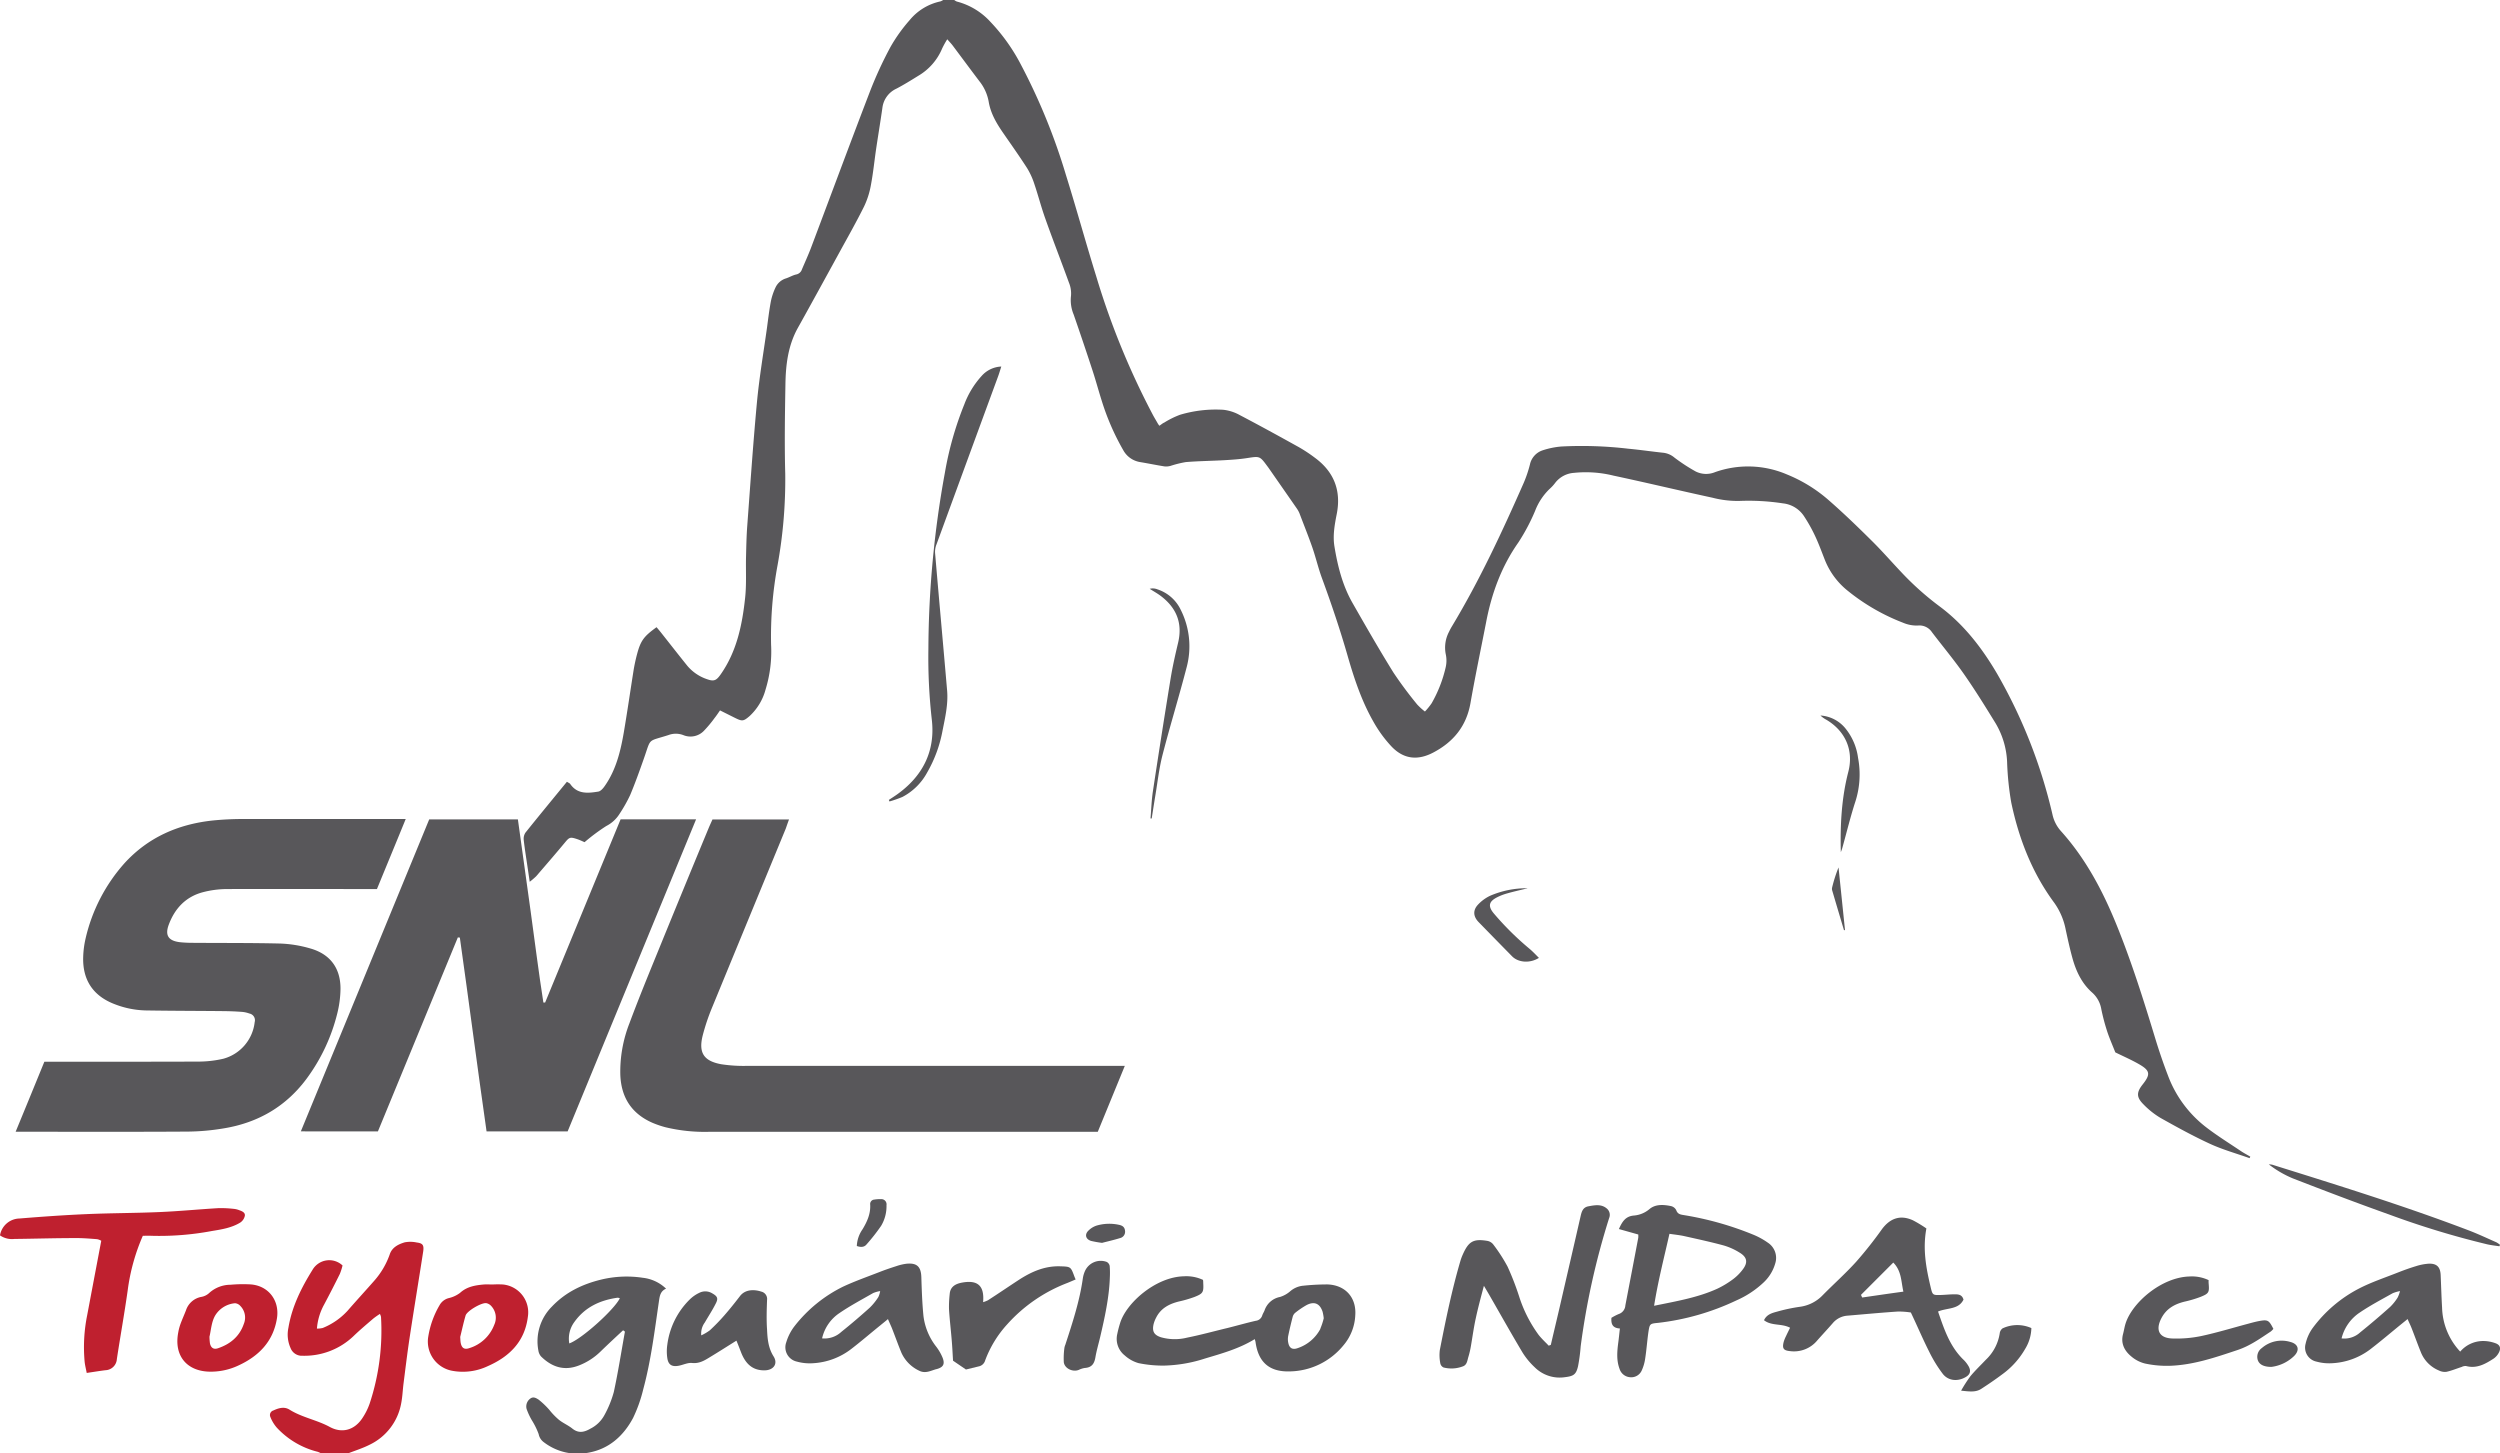 <svg id="Capa_1" data-name="Capa 1" xmlns="http://www.w3.org/2000/svg" viewBox="0 0 774 450"><defs><style>.cls-1{fill:#58575a;}.cls-2{fill:#bf202f;}</style></defs><path class="cls-1" d="M295.44,0a2.89,2.89,0,0,0,.8.48A21.33,21.33,0,0,1,306.67,6.8a57.8,57.8,0,0,1,9.43,13.26A189.07,189.07,0,0,1,330,54.13c3.27,10.46,6.15,21,9.42,31.51A238.4,238.4,0,0,0,357,128.58c.47.87,1,1.72,1.47,2.57a7.47,7.47,0,0,0,.48.67c.6-.41,1-.78,1.52-1a27,27,0,0,1,4.85-2.4,38.66,38.66,0,0,1,13.43-1.55,13.52,13.52,0,0,1,5.12,1.66c6.13,3.21,12.19,6.54,18.24,9.9a46,46,0,0,1,4.95,3.27c6,4.4,8.25,10.27,6.77,17.57-.64,3.25-1.22,6.54-.7,9.83,1,6.13,2.5,12.13,5.61,17.58,4.13,7.23,8.27,14.45,12.66,21.53a123.16,123.16,0,0,0,7.36,9.9,19.28,19.28,0,0,0,2.4,2.18,21.31,21.31,0,0,0,2.07-2.55,40.59,40.59,0,0,0,4.38-11.26,9.25,9.25,0,0,0,0-3.92,10.46,10.46,0,0,1,1-6.94,18.09,18.09,0,0,1,.93-1.74c8.57-14.24,15.54-29.26,22.23-44.44a38.81,38.81,0,0,0,1.89-5.6,5.91,5.91,0,0,1,3.94-4.42,25.17,25.17,0,0,1,5.77-1.18,122.63,122.63,0,0,1,20.72.68c3.69.34,7.36.89,11,1.27a6.48,6.48,0,0,1,3.3,1.47,54.66,54.66,0,0,0,6.58,4.3,7.22,7.22,0,0,0,6,.22,30.55,30.55,0,0,1,22.2.68,45.64,45.64,0,0,1,13,8c4.58,4,9,8.27,13.31,12.55,3.16,3.12,6.09,6.49,9.15,9.72a89.32,89.32,0,0,0,11.78,10.54c7.55,5.58,13.18,12.88,17.89,20.91a159.21,159.21,0,0,1,17.14,43.57,11.25,11.25,0,0,0,2.62,5.15c7.66,8.51,12.93,18.47,17.21,29,4.63,11.39,8.32,23.1,11.89,34.85,1.21,4,2.57,8,4.08,11.93a36.07,36.07,0,0,0,11.58,15.76c3.5,2.72,7.29,5.06,11,7.56.92.61,1.91,1.13,2.87,1.69-.07.16-.14.32-.22.48-4.08-1.46-8.3-2.62-12.23-4.43-5.22-2.4-10.28-5.19-15.29-8a25.56,25.56,0,0,1-5.39-4.29c-2.17-2.18-2.09-3.69-.21-6.08,2.5-3.15,2.37-4.3-1.11-6.3-2.42-1.39-5-2.5-7.34-3.66-.9-2.3-1.87-4.47-2.59-6.71a63,63,0,0,1-1.75-6.68,8.79,8.79,0,0,0-2.76-5.06c-3.27-2.85-5.06-6.67-6.19-10.78-.79-2.86-1.42-5.77-2.05-8.67a21.24,21.24,0,0,0-3.52-8.35c-6.9-9.31-11-19.89-13.36-31.11a90.17,90.17,0,0,1-1.28-12.53,25.51,25.51,0,0,0-3.57-12c-3.15-5.13-6.32-10.25-9.76-15.18-3.11-4.45-6.61-8.64-9.93-13a4.65,4.65,0,0,0-4.41-2.07,10.74,10.74,0,0,1-4.56-.88A63.24,63.24,0,0,1,572.18,183a23.21,23.21,0,0,1-7.09-9.37c-1-2.51-1.92-5.09-3.07-7.55a48.73,48.73,0,0,0-3.48-6.24,8.92,8.92,0,0,0-6.55-4,70.27,70.27,0,0,0-13.53-.75,31.17,31.17,0,0,1-8.29-1c-10.22-2.21-20.39-4.65-30.61-6.83a35.59,35.59,0,0,0-12.27-.86,8,8,0,0,0-5.73,3,12.93,12.93,0,0,1-1.83,2,18.71,18.71,0,0,0-4.45,6.74,61.53,61.53,0,0,1-5.19,9.8c-5.28,7.51-8.31,15.86-10,24.78-1.63,8.34-3.37,16.64-4.84,25-1.26,7.08-5.23,11.94-11.42,15.22-4.86,2.59-9.27,2.14-13.06-1.87a39.24,39.24,0,0,1-5.63-7.76c-3.56-6.27-5.85-13.09-7.84-20-2.36-8.25-5.1-16.37-8.06-24.42-1.13-3.09-1.87-6.32-2.95-9.43-1.25-3.58-2.67-7.09-4-10.61a8.52,8.52,0,0,0-.85-1.5c-2.87-4.14-5.74-8.25-8.61-12.38-.15-.21-.29-.41-.44-.6-2.37-3.22-2.36-3.15-6.28-2.55-2.35.37-4.75.52-7.13.66-3.94.22-7.9.26-11.84.58a33.53,33.53,0,0,0-4.72,1.17,5.08,5.08,0,0,1-1.89.17c-2.52-.4-5-.92-7.55-1.34a7.26,7.26,0,0,1-5.24-3.72,75.3,75.3,0,0,1-6.61-15.16c-1-3.14-1.85-6.33-2.88-9.46q-2.84-8.68-5.84-17.33a11.51,11.51,0,0,1-.83-5.77,8.74,8.74,0,0,0-.62-4.07c-2.41-6.66-5-13.27-7.38-20-1.24-3.48-2.16-7.08-3.35-10.59a22.72,22.72,0,0,0-2.24-4.91c-2.36-3.67-4.89-7.24-7.38-10.84-2.07-3-3.92-6.08-4.52-9.78a14.12,14.12,0,0,0-2.84-6.25c-2.79-3.68-5.53-7.39-8.3-11.09-.44-.58-.95-1.1-1.68-1.93a26.5,26.5,0,0,0-1.6,2.9,17.71,17.71,0,0,1-7.37,8.41c-2.24,1.39-4.49,2.79-6.81,4a7.52,7.52,0,0,0-4.3,5.93c-.61,4.25-1.31,8.47-1.94,12.7-.55,3.76-.92,7.54-1.63,11.26a25.65,25.65,0,0,1-2.1,6.56c-2.34,4.72-4.95,9.32-7.48,13.94-4.32,7.88-8.63,15.77-13,23.61-3.05,5.45-3.77,11.4-3.87,17.45-.16,9.24-.31,18.48-.06,27.71A148.26,148.26,0,0,1,240.73,175a120.83,120.83,0,0,0-2,24.61A40.11,40.11,0,0,1,237,213.54a17.21,17.21,0,0,1-4.92,8.15c-1.93,1.66-2.29,1.68-4.6.53l-4.56-2.28c-.63.9-1.11,1.64-1.66,2.32a37.41,37.41,0,0,1-3.33,4,5.76,5.76,0,0,1-6.4,1.32,6.48,6.48,0,0,0-4.59,0c-6.64,2.13-5.28.7-7.6,7.28-1.34,3.81-2.7,7.62-4.26,11.33a46.11,46.11,0,0,1-3.28,5.8,10.36,10.36,0,0,1-4.11,3.75,60.75,60.75,0,0,0-6.71,5c-.67-.28-1.54-.72-2.45-1-2.07-.68-2.3-.5-3.72,1.22-2.89,3.48-5.86,6.9-8.82,10.34A23.77,23.77,0,0,1,164,273c-.26-1.77-.47-3.18-.68-4.6-.4-2.77-.86-5.54-1.17-8.32a3.43,3.43,0,0,1,.52-2.28c4.22-5.27,8.51-10.47,12.85-15.77.46.31.8.42,1,.66,2.23,3.27,5.51,2.9,8.7,2.39.78-.12,1.57-1.08,2.09-1.85,3.42-4.93,4.81-10.63,5.81-16.41,1.08-6.34,2-12.71,3-19.06.27-1.7.63-3.4,1.07-5.07,1.14-4.33,2.09-5.63,6.08-8.51.45.54.92,1.08,1.36,1.64,2.71,3.42,5.4,6.88,8.14,10.28a13.65,13.65,0,0,0,6.28,4.23c2.07.72,2.8.27,4.08-1.55,5-7.14,6.67-15.36,7.57-23.77.44-4.17.17-8.4.27-12.59.08-3.22.14-6.44.38-9.64.95-12.74,1.81-25.5,3-38.23.72-7.62,2-15.19,3.07-22.79.39-2.86.72-5.73,1.26-8.56A19,19,0,0,1,240.1,89a5.28,5.28,0,0,1,3.28-2.82c1.09-.36,2.11-1,3.21-1.22a2.34,2.34,0,0,0,1.7-1.59c.94-2.21,1.94-4.39,2.79-6.62,6.08-16.12,12.06-32.27,18.23-48.35a121.41,121.41,0,0,1,6.41-13.91,49.52,49.52,0,0,1,5.88-8.22A16.89,16.89,0,0,1,291.13.44,3.38,3.38,0,0,0,292,0Z" transform="translate(0 0)"/><path class="cls-1" d="M93.14,350.27l39.74-96.58h27.46c1.33,9.56,2.64,19,3.95,28.47s2.47,18.84,3.94,28.23l.54,0q11.67-28.32,23.37-56.73h23.37C202.21,286,189,318.11,175.74,350.28h-25.1c-2.87-20-5.44-40-8.27-60l-.62-.06q-12.37,30-24.75,60.07Z" transform="translate(0 0)"/><path class="cls-1" d="M4.84,350.39C7.89,343,10.76,336,13.73,328.72H16.6c14.92,0,29.83,0,44.74-.05a34.17,34.17,0,0,0,7.82-.89,13.26,13.26,0,0,0,9.69-11.34,2.11,2.11,0,0,0-1.63-2.65,8.73,8.73,0,0,0-2.41-.52c-1.89-.14-3.78-.21-5.67-.23-8-.08-16-.08-24-.21a28,28,0,0,1-9.64-1.94c-6.7-2.55-10-7.53-9.74-14.71a29,29,0,0,1,.74-5.63,52.73,52.73,0,0,1,12-23.25c7.27-8,16.53-12.07,27.13-13.25a91.93,91.93,0,0,1,10.1-.48c15.58,0,31.15,0,46.72,0h3.16c-3,7.36-5.92,14.4-8.91,21.68h-2.92c-14.5,0-29-.05-43.5,0a30,30,0,0,0-7.55,1c-5.23,1.41-8.6,5-10.47,10-1.24,3.31-.16,5,3.39,5.45a36.86,36.86,0,0,0,3.94.2c9.06.07,18.12,0,27.19.22a38,38,0,0,1,9.22,1.5c6.23,1.75,9.46,6.13,9.42,12.57a33.33,33.33,0,0,1-1,7.57,56.9,56.9,0,0,1-9.22,19.83c-6.43,8.87-15.21,14-25.92,15.75a70.56,70.56,0,0,1-11,1c-17,.11-33.94.05-50.92.05Z" transform="translate(0 0)"/><path class="cls-1" d="M348.24,330l-8.37,20.41H219.52A51.71,51.71,0,0,1,206.05,349a29.38,29.38,0,0,1-4-1.36c-6.48-2.82-9.73-7.83-10-14.87a41.13,41.13,0,0,1,2.84-16c2.76-7.42,5.76-14.73,8.75-22.06q7.84-19.23,15.79-38.41c.35-.83.73-1.65,1.15-2.59h23.7c-.38,1-.69,1.92-1,2.81q-11.45,27.78-22.87,55.54a65.2,65.2,0,0,0-2.83,8.43c-1.38,5.4.25,8,5.73,9a45.67,45.67,0,0,0,8.11.5q56.61,0,113.2,0Z" transform="translate(0 0)"/><path class="cls-1" d="M310,113.48c-.38,1.2-.63,2.06-.94,2.91q-9.58,26.08-19.14,52.2a6.17,6.17,0,0,0-.42,2.62c1.21,14.2,2.51,28.4,3.73,42.6.35,4.16-.58,8.21-1.39,12.24a40.71,40.71,0,0,1-4.82,13.17,18.4,18.4,0,0,1-7.64,7.52,38.31,38.31,0,0,1-4,1.4c-.06-.16-.13-.32-.19-.49.8-.52,1.62-1.05,2.41-1.6,8-5.65,12-13.38,10.9-23.14a171.62,171.62,0,0,1-1.07-22,309.38,309.38,0,0,1,5.11-54.57,102.74,102.74,0,0,1,6-21.12,27.37,27.37,0,0,1,5.37-8.82A8.59,8.59,0,0,1,310,113.48Z" transform="translate(0 0)"/><path class="cls-1" d="M773.82,385.85c-1.25-.19-2.51-.32-3.75-.6A268.59,268.59,0,0,1,739.65,376c-10-3.56-19.9-7.33-29.79-11.17a32.4,32.4,0,0,1-7.44-4.34,5.29,5.29,0,0,1,1.06.1c20.31,6.36,40.66,12.66,60.58,20.24,3,1.13,5.89,2.5,8.83,3.79a7.36,7.36,0,0,1,1.11.77Z" transform="translate(0 0)"/><path class="cls-1" d="M356.2,253.39c.24-2.82.32-5.67.75-8.48q2.64-17.44,5.48-34.88c.61-3.73,1.46-7.44,2.33-11.12,1.4-6-.53-10.69-5.3-14.34-1.1-.84-2.33-1.51-3.51-2.27a3.73,3.73,0,0,1,2.38.16,12.16,12.16,0,0,1,7.23,6.35,25.13,25.13,0,0,1,1.88,17.57c-2.37,9.16-5.16,18.21-7.53,27.38-1.06,4.13-1.52,8.41-2.23,12.63-.39,2.35-.75,4.7-1.11,7Z" transform="translate(0 0)"/><path class="cls-1" d="M473,275c-2.13.53-4.3,1-6.42,1.61a16.64,16.64,0,0,0-3,1.15c-2.32,1.18-3.19,2.52-1.13,5a90.28,90.28,0,0,0,11,10.91c1.05.87,2,1.89,3,2.89-2.8,1.76-6.39,1.46-8.31-.49q-5.19-5.28-10.35-10.58c-1.6-1.64-1.86-3.52-.34-5.26a12.5,12.5,0,0,1,3.89-2.9A28.6,28.6,0,0,1,473,275Z" transform="translate(0 0)"/><path class="cls-1" d="M569.92,263.84c-.22-8.43.22-16.77,2.31-24.85,1.82-7-1.19-12.87-6.84-16.18a8.49,8.49,0,0,1-1.78-1.29,10.88,10.88,0,0,1,7.82,4.1,18.14,18.14,0,0,1,3.82,9,27.45,27.45,0,0,1-.78,13.4c-1.56,4.78-2.74,9.67-4.09,14.51C570.25,263,570.08,263.4,569.92,263.84Z" transform="translate(0 0)"/><path class="cls-2" d="M99.45,450a5.35,5.35,0,0,0-1.08-.52A25.78,25.78,0,0,1,85.7,442a11.35,11.35,0,0,1-2-3.32,1.47,1.47,0,0,1,.94-2c1.64-.76,3.37-1.27,5-.25,3.88,2.43,8.48,3.18,12.49,5.37,3.72,2,7.42,1,9.86-2.45a19.75,19.75,0,0,0,2.46-4.82,71.75,71.75,0,0,0,3.51-26.82,4,4,0,0,0-.34-.92,24.51,24.51,0,0,0-2,1.4c-2.08,1.79-4.17,3.54-6.14,5.44a22,22,0,0,1-15.82,6.11,3.71,3.71,0,0,1-3.69-2.36,10.15,10.15,0,0,1-.68-6.28c1.08-6.56,4-12.4,7.46-17.95a6,6,0,0,1,9.3-1.36,18.22,18.22,0,0,1-.83,2.61c-1.57,3.18-3.2,6.34-4.86,9.47a18.37,18.37,0,0,0-2.24,7.46,6.88,6.88,0,0,0,1.8-.19,21.14,21.14,0,0,0,7.67-5.31c2.71-3.12,5.52-6.17,8.25-9.28a24.71,24.71,0,0,0,4.85-8.27c.73-2.12,2.67-3.08,4.64-3.66a9.48,9.48,0,0,1,3.71.06c1.83.23,2.23.8,2,2.65-1.39,9-2.87,17.9-4.23,26.87-.7,4.65-1.26,9.31-1.86,14-.27,2.05-.33,4.13-.72,6.15a17.68,17.68,0,0,1-9.82,12.95c-2.19,1.11-4.58,1.84-6.87,2.75Z" transform="translate(0 0)"/><path class="cls-1" d="M411,397.66a71.21,71.21,0,0,0-7.45.39,7.16,7.16,0,0,0-4.06,1.69,8.73,8.73,0,0,1-3.2,1.8,6.29,6.29,0,0,0-4.79,4.18c-.21.53-.54,1-.72,1.57a2.36,2.36,0,0,1-2,1.63c-2.92.66-5.78,1.49-8.67,2.21-4.19,1-8.35,2.16-12.57,3a15.68,15.68,0,0,1-8.13-.12c-2.13-.7-2.75-1.83-2.27-4a9.14,9.14,0,0,1,.8-2.07c1.46-2.9,4-4.24,7.05-5a36.6,36.6,0,0,0,4.76-1.38c2.74-1.07,2.93-1.48,2.77-4.37,0-.31,0-.63-.08-.94a12.2,12.2,0,0,0-5.88-1.11c-8.73.18-17.89,8.25-19.78,14.51a32.79,32.79,0,0,0-.87,3.34,6.53,6.53,0,0,0,2.32,6.66,10.69,10.69,0,0,0,4.28,2.38,37.71,37.71,0,0,0,7.87.76,44.34,44.34,0,0,0,12.71-2.2c5.21-1.56,10.48-3,15.38-6,.11.4.2.62.24.86.84,6.24,4.22,9.29,10.51,9.14a21.9,21.9,0,0,0,16.7-8.06,15.4,15.4,0,0,0,3.67-9.28C420,401.72,416.53,397.86,411,397.66Zm-2.18,13.7a12.37,12.37,0,0,1-7,6c-1.72.64-2.69,0-3-1.77a5.33,5.33,0,0,1,0-1.95c.41-2,.89-4,1.41-6a2.47,2.47,0,0,1,.77-1.2,27,27,0,0,1,3.48-2.37c2.42-1.27,4.15-.53,5,2.06a15.25,15.25,0,0,1,.35,2A20,20,0,0,1,408.77,411.36Z" transform="translate(0 0)"/><path class="cls-1" d="M480.13,416.38c.89-3.83,1.81-7.66,2.7-11.49,2.18-9.48,4.38-18.95,6.54-28.42.33-1.45.75-2.71,2.43-3,2-.37,4-.75,5.69.71a2.54,2.54,0,0,1,.7,2.93,230.63,230.63,0,0,0-8.81,39.72,53.72,53.72,0,0,1-.81,6.11c-.6,2.64-1.4,3.11-4.09,3.44a10.94,10.94,0,0,1-9.34-3.08,22.54,22.54,0,0,1-3.77-4.57c-3.51-5.87-6.86-11.86-10.27-17.79-.44-.76-.89-1.52-1.68-2.85-1,3.76-1.85,6.91-2.53,10.1-.62,2.82-1,5.68-1.49,8.52a27.3,27.3,0,0,1-.78,3.36c-.36,1.15-.41,2.58-1.84,3a9.79,9.79,0,0,1-5.86.3,1.8,1.8,0,0,1-1-1.27,13.15,13.15,0,0,1-.15-4.14c1.81-9.22,3.69-18.42,6.33-27.44a15.2,15.2,0,0,1,.76-2.08c1.81-4.11,3.29-5,7.69-4.25a3,3,0,0,1,1.79,1.13,50.36,50.36,0,0,1,4.41,6.84,84.73,84.73,0,0,1,3.57,9.21,41.37,41.37,0,0,0,6,11.86c.94,1.21,2.1,2.27,3.16,3.39Z" transform="translate(0 0)"/><path class="cls-1" d="M199,395.6a33.4,33.4,0,0,0-12.87.56c-5.76,1.4-11,3.88-15.25,8.35a15.22,15.22,0,0,0-4.2,13.61,3.62,3.62,0,0,0,.81,1.82c3.35,3.31,7.19,4.56,11.66,2.84a19.79,19.79,0,0,0,6.76-4.33c2.3-2.24,4.65-4.41,7-6.6l.57.42c-1.13,6.23-2.1,12.5-3.44,18.68a32.71,32.71,0,0,1-2.92,7.18,10,10,0,0,1-4.34,4.19c-1.88,1.09-3.63,1.51-5.54,0-1.31-1.06-2.9-1.71-4.21-2.76a22,22,0,0,1-3-3.12,25.29,25.29,0,0,0-3.27-3.11c-.81-.52-1.64-1-2.53-.36a3,3,0,0,0-1.2,3.22,20.13,20.13,0,0,0,1.6,3.47,23.53,23.53,0,0,1,2.14,4.33,4,4,0,0,0,1.55,2.48,17.23,17.23,0,0,0,14,3.25C188.53,448.56,193,444.62,196,439a44.24,44.24,0,0,0,3.13-8.8c2.43-9,3.55-18.26,4.9-27.48.23-1.6.48-3,2.18-3.75A12.32,12.32,0,0,0,199,395.6Zm-22.75,20.32a8.67,8.67,0,0,1,1.53-6.57c3.34-4.71,8.05-6.81,13.41-7.58a2.16,2.16,0,0,1,.71.17C190.17,405.48,180.13,414.54,176.26,415.92Z" transform="translate(0 0)"/><path class="cls-1" d="M547.35,384.75a22.62,22.62,0,0,0-4.5-2.48,98.25,98.25,0,0,0-21.43-6.06c-1.09-.18-2-.26-2.46-1.54a2.42,2.42,0,0,0-1.64-1.27c-2.31-.47-4.78-.64-6.65.94a8.55,8.55,0,0,1-4.9,2c-2.56.25-3.55,1.93-4.56,4.17l6,1.69a6.88,6.88,0,0,1,0,1c-1.32,7-2.67,14-4,20.95a3,3,0,0,1-2.06,2.68,16.34,16.34,0,0,0-2.25,1.17c-.15,1.88.31,3.17,2.62,3.3-.18,1.54-.31,2.94-.5,4.33-.36,2.74-.61,5.5.4,8.18a3.68,3.68,0,0,0,3.27,2.58,3.54,3.54,0,0,0,3.59-2.09,13.44,13.44,0,0,0,1.09-3.83c.42-2.73.6-5.49,1-8.21.38-2.38.46-2.46,2.87-2.69a76.72,76.72,0,0,0,24.43-7,29.4,29.4,0,0,0,8.34-5.52,12.93,12.93,0,0,0,3.59-5.85A5.62,5.62,0,0,0,547.35,384.75ZM539.58,393a15,15,0,0,1-2.87,2.92,28.69,28.69,0,0,1-5,3.05c-6,2.74-12.56,3.86-19.6,5.3,1.23-7.74,3.09-14.87,4.75-22.28,1.66.25,3.12.39,4.54.7,4.11.92,8.23,1.81,12.28,2.91a19.43,19.43,0,0,1,4.91,2.22C540.93,389.23,541.2,390.86,539.58,393Z" transform="translate(0 0)"/><path class="cls-1" d="M609.54,423.11a9.37,9.37,0,0,0-1.82-2.31c-4.13-4.11-5.86-9.4-7.7-14.75,2.83-1.2,6.34-.55,7.88-3.69-.45-1.6-1.65-1.65-2.83-1.64-1.33,0-2.66.15-4,.2-2.72.09-2.75.08-3.35-2.46-1.4-5.88-2.5-11.77-1.31-18.13a39.66,39.66,0,0,0-4.16-2.52c-3.82-1.75-7-.71-9.55,2.68a123.84,123.84,0,0,1-8,10.12c-3.26,3.61-6.93,6.87-10.36,10.35a11.92,11.92,0,0,1-7.15,3.63,53.57,53.57,0,0,0-7,1.49c-1.54.42-3.21.84-4.05,2.66,2.34,1.84,5.42.93,8.07,2.33-.49,1-.9,1.81-1.27,2.62a9.93,9.93,0,0,0-.73,1.84c-.48,2,0,2.58,2,2.78a9.33,9.33,0,0,0,8.43-3.33c1.59-1.8,3.23-3.55,4.8-5.35a6.52,6.52,0,0,1,4.53-2.3c5.21-.44,10.42-.93,15.63-1.28a25,25,0,0,1,4,.3c2,4.19,3.69,8.21,5.66,12.1a41.26,41.26,0,0,0,4.25,6.93c1.71,2.16,4.6,2.38,7,1C609.89,425.61,610.3,424.57,609.54,423.11Zm-33-21.39c-.14-.28-.25-.55-.38-.83l10-10c2.6,2.65,2.39,5.8,3.13,9C584.87,400.49,580.67,401.11,576.49,401.72Z" transform="translate(0 0)"/><path class="cls-2" d="M44.22,382.6a62,62,0,0,0-4.69,16.94c-1,7.08-2.27,14.14-3.35,21.22a3.67,3.67,0,0,1-3.55,3.46c-1.86.23-3.72.54-5.78.84-.26-1.34-.53-2.36-.64-3.4A49.84,49.84,0,0,1,27,407.14c1.43-7.59,2.87-15.19,4.35-23a4.19,4.19,0,0,0-1.29-.49c-2.23-.17-4.46-.36-6.7-.34-6.31,0-12.62.2-18.92.27A6.51,6.51,0,0,1,0,382.47a6.25,6.25,0,0,1,6-5.22c7-.57,13.9-1.06,20.85-1.36,7.56-.33,15.11-.31,22.65-.64,6.05-.26,12.09-.85,18.14-1.21a35.22,35.22,0,0,1,4.7.22,6.13,6.13,0,0,1,1.69.4c.86.31,1.94.71,1.77,1.76a3.33,3.33,0,0,1-1.44,2.1c-2.66,1.62-5.73,2.11-8.76,2.6a87.91,87.91,0,0,1-18.82,1.48C46,382.56,45.18,382.6,44.22,382.6Z" transform="translate(0 0)"/><path class="cls-1" d="M772.72,415.91a11,11,0,0,0-3.81-.73,9.32,9.32,0,0,0-7.23,3.28,20.74,20.74,0,0,1-5.61-13.58c-.2-3.36-.29-6.75-.44-10.12-.11-2.51-1.21-3.63-3.75-3.52A16.64,16.64,0,0,0,748,392c-1.82.55-3.62,1.19-5.4,1.89-4.07,1.62-8.26,3-12.17,5A41.68,41.68,0,0,0,716,411.16a13.26,13.26,0,0,0-2.19,4.89,4.43,4.43,0,0,0,3.39,5.51,14.73,14.73,0,0,0,4.67.5,21.27,21.27,0,0,0,12-4.34c3.16-2.43,6.18-5,9.26-7.51l2.26-1.83c.53,1.22.93,2,1.25,2.84,1,2.53,1.9,5.1,2.94,7.62a10.21,10.21,0,0,0,5.5,5.46,4.06,4.06,0,0,0,2.37.41c1.59-.35,3.12-1,4.69-1.5a2.57,2.57,0,0,1,1.34-.29c3.33.9,6-.65,8.58-2.32a5.13,5.13,0,0,0,1.59-1.84C774.33,417.48,774.06,416.43,772.72,415.91Zm-30.43-14.15a15.83,15.83,0,0,1-2.32,2.88c-3,2.68-6.09,5.32-9.24,7.85a7.23,7.23,0,0,1-5.78,1.88,13.46,13.46,0,0,1,5.62-8c3.27-2.22,6.79-4.07,10.23-6a11.92,11.92,0,0,1,2.24-.65A9.12,9.12,0,0,1,742.29,401.76Z" transform="translate(0 0)"/><path class="cls-1" d="M291.86,420.43a15,15,0,0,0-2.09-3.61,19.2,19.2,0,0,1-3.88-9.51c-.38-3.93-.52-7.89-.64-11.84-.09-3.27-1.33-4.54-4.59-4.22a15.74,15.74,0,0,0-3.14.74c-1.73.55-3.46,1.14-5.15,1.8-3.78,1.47-7.63,2.83-11.3,4.53A43.21,43.21,0,0,0,246,410.56a15.47,15.47,0,0,0-2.57,5,4.53,4.53,0,0,0,3.31,6,14.81,14.81,0,0,0,4.91.5,21.32,21.32,0,0,0,11.94-4.45c3.08-2.37,6-4.9,9.06-7.36.62-.52,1.25-1,2.26-1.86.51,1.18.89,2,1.22,2.79,1,2.54,1.9,5.1,2.94,7.61a11.25,11.25,0,0,0,5.44,5.55c1.9,1,3.53.09,5.24-.42l.25-.05C292,423.31,292.59,422.38,291.86,420.43Zm-19.92-18.87a18.45,18.45,0,0,1-2.62,3.26c-2.88,2.59-5.84,5.13-8.86,7.54a7.61,7.61,0,0,1-5.94,2,12.78,12.78,0,0,1,5.37-7.83c3.33-2.28,6.92-4.18,10.42-6.19a9.43,9.43,0,0,1,2.19-.62A6.83,6.83,0,0,1,271.94,401.56Z" transform="translate(0 0)"/><path class="cls-1" d="M703.84,411.42a6,6,0,0,1-.79.8c-3.28,2.17-6.47,4.47-10.32,5.75-6.87,2.29-13.7,4.65-21,4.88a32.09,32.09,0,0,1-7.63-.7,10.38,10.38,0,0,1-4.34-2.27c-2.06-1.72-3.21-4-2.48-6.8.3-1.11.46-2.27.81-3.36,2.08-6.51,11.19-14.31,19.8-14.52a12.06,12.06,0,0,1,5.9,1.13,7.49,7.49,0,0,0,0,.95c.25,2.81.12,3.18-2.46,4.22a35.8,35.8,0,0,1-5,1.49c-3.12.77-5.67,2.2-7.19,5.18-1.87,3.63-.66,6.11,3.46,6.23a37.42,37.42,0,0,0,8.9-.76c4.93-1.06,9.78-2.55,14.67-3.85,1.12-.31,2.24-.61,3.39-.82C702.11,408.52,702.48,408.74,703.84,411.42Z" transform="translate(0 0)"/><path class="cls-2" d="M77.58,397.65a43.09,43.09,0,0,0-6.22.11,9.86,9.86,0,0,0-6.58,2.54,4.78,4.78,0,0,1-2.4,1.21,6.16,6.16,0,0,0-4.8,4.17c-.57,1.46-1.22,2.89-1.75,4.36a15.85,15.85,0,0,0-.67,2.63c-1.32,7.13,2.75,12,10.06,12a20.06,20.06,0,0,0,8.45-1.85c6.39-2.91,10.9-7.42,12.07-14.64C86.63,402.69,83.15,398.05,77.58,397.65Zm-2.09,12.22c-1.32,3.88-4.18,6.26-8,7.55-1.37.47-2.22-.15-2.5-1.58a19.05,19.05,0,0,1-.14-2c.48-1.91.59-4.58,1.8-6.61a8,8,0,0,1,6.12-3.75,2.48,2.48,0,0,1,1.66.86A5.12,5.12,0,0,1,75.49,409.87Z" transform="translate(0 0)"/><path class="cls-2" d="M155.74,397.68a29,29,0,0,0-3.23,0c-.91,0-1.84-.07-2.74,0-2.66.24-5.21.65-7.35,2.6a9.23,9.23,0,0,1-3.56,1.63,4.57,4.57,0,0,0-2.8,2.23,27.88,27.88,0,0,0-3.48,9.74,9.2,9.2,0,0,0,7.29,10.49,18,18,0,0,0,11.2-1.44c6.68-2.94,11.39-7.6,12.35-15.21A8.67,8.67,0,0,0,155.74,397.68ZM153,410.2a12,12,0,0,1-7.73,7.19c-1.52.53-2.34-.06-2.64-1.66-.09-.48-.09-1-.15-1.81.5-2,1-4.36,1.67-6.64.43-1.42,4.88-4,6.36-3.83a2.72,2.72,0,0,1,1.47.78A5.29,5.29,0,0,1,153,410.2Z" transform="translate(0 0)"/><path class="cls-1" d="M228,415.06c-3.1,1.94-5.74,3.63-8.43,5.25-1.62,1-3.19,1.89-5.31,1.67-1.33-.14-2.73.59-4.12.85-2.1.4-3.23-.27-3.54-2.36a14.15,14.15,0,0,1,0-4.16,23.94,23.94,0,0,1,6.9-13.95,10.77,10.77,0,0,1,3-2.1,4.12,4.12,0,0,1,4.06.19c1.6.92,1.87,1.56,1,3.2-1,2-2.23,3.85-3.34,5.78a5.74,5.74,0,0,0-1.11,4,15,15,0,0,0,2.65-1.56,60.65,60.65,0,0,0,4.47-4.6c1.69-1.93,3.29-3.94,4.87-6,1.77-2.3,4.77-2,6.59-1.39a2.34,2.34,0,0,1,1.79,2.61c-.11,3-.21,6.1,0,9.14.13,2.86.37,5.68,2,8.28,1.48,2.32,0,4.31-2.75,4.35-3.72.05-5.79-2-7.13-5.16C229.12,417.89,228.64,416.59,228,415.06Z" transform="translate(0 0)"/><path class="cls-1" d="M299.06,424l-4-2.73c-.12-2-.22-4.17-.41-6.37-.26-3.2-.65-6.4-.84-9.6a35,35,0,0,1,.22-4.68c.14-1.92,1.35-2.91,3.12-3.37.24-.06.48-.12.73-.16,4.85-.88,6.93,1,6.49,6.06a8.75,8.75,0,0,0,1.52-.6c3.11-2,6.21-4.12,9.33-6.16,3.94-2.58,8.09-4.49,13-4.34,3.24.1,3.29.1,4.38,3.07.11.3.24.59.42,1-.9.38-1.72.74-2.53,1.07a48,48,0,0,0-18.66,12.82A34.3,34.3,0,0,0,305,421.2a2.58,2.58,0,0,1-2,1.84Z" transform="translate(0 0)"/><path class="cls-1" d="M343.61,395.4c-.18,6.1-1.56,12.46-3.06,18.81-.48,2-1.07,4-1.41,6s-1.13,3.16-3.25,3.31a6.33,6.33,0,0,0-1.88.59c-1.88.78-4.44-.43-4.66-2.4a24.24,24.24,0,0,1,.19-4.41,4,4,0,0,1,.28-.94c2.2-6.75,4.42-13.48,5.42-20.53a8.83,8.83,0,0,1,.59-2.14,5.35,5.35,0,0,1,6.81-3,1.79,1.79,0,0,1,.92,1.26A26.14,26.14,0,0,1,343.61,395.4Z" transform="translate(0 0)"/><path class="cls-1" d="M607.16,430.55a42.63,42.63,0,0,1,2.89-4.49c1.47-1.77,3.16-3.38,4.75-5.06a14.24,14.24,0,0,0,4.31-8.16,2.24,2.24,0,0,1,.89-1.58,10.74,10.74,0,0,1,8.91-.09A12.84,12.84,0,0,1,627,417.6a25.23,25.23,0,0,1-7.09,7.88c-2.11,1.59-4.31,3.08-6.53,4.52C611.65,431.11,609.73,430.82,607.16,430.55Z" transform="translate(0 0)"/><path class="cls-1" d="M703.22,423.19c-2.41,0-3.76-.77-4.21-2.11a3.32,3.32,0,0,1,1.26-3.73,9.36,9.36,0,0,1,8.83-1.88c2.51.65,3,2.57,1.09,4.41A12.28,12.28,0,0,1,703.22,423.19Z" transform="translate(0 0)"/><path class="cls-1" d="M265.27,385.76a9.74,9.74,0,0,1,1.77-5.17c1.44-2.39,2.53-4.82,2.37-7.66a1.37,1.37,0,0,1,1.27-1.54,10.14,10.14,0,0,1,2-.13,1.61,1.61,0,0,1,1.78,1.86,11.84,11.84,0,0,1-1.65,6.38,58.81,58.81,0,0,1-4.56,5.81C267.53,386.15,266.52,386.2,265.27,385.76Z" transform="translate(0 0)"/><path class="cls-1" d="M341.19,384.79a30.9,30.9,0,0,1-3.39-.6c-1.68-.52-2.07-2-.81-3.2a6.33,6.33,0,0,1,2.49-1.54,14,14,0,0,1,6.89-.26c1.07.22,1.83.65,1.94,1.88a2,2,0,0,1-1.54,2.24C344.81,383.92,342.81,384.37,341.19,384.79Z" transform="translate(0 0)"/><path class="cls-1" d="M570.9,288c-1.21-4.07-2.43-8.14-3.62-12.21a1.82,1.82,0,0,1-.07-.95,43.83,43.83,0,0,1,2-6.28q1,9.69,2,19.38Z" transform="translate(0 0)"/></svg>